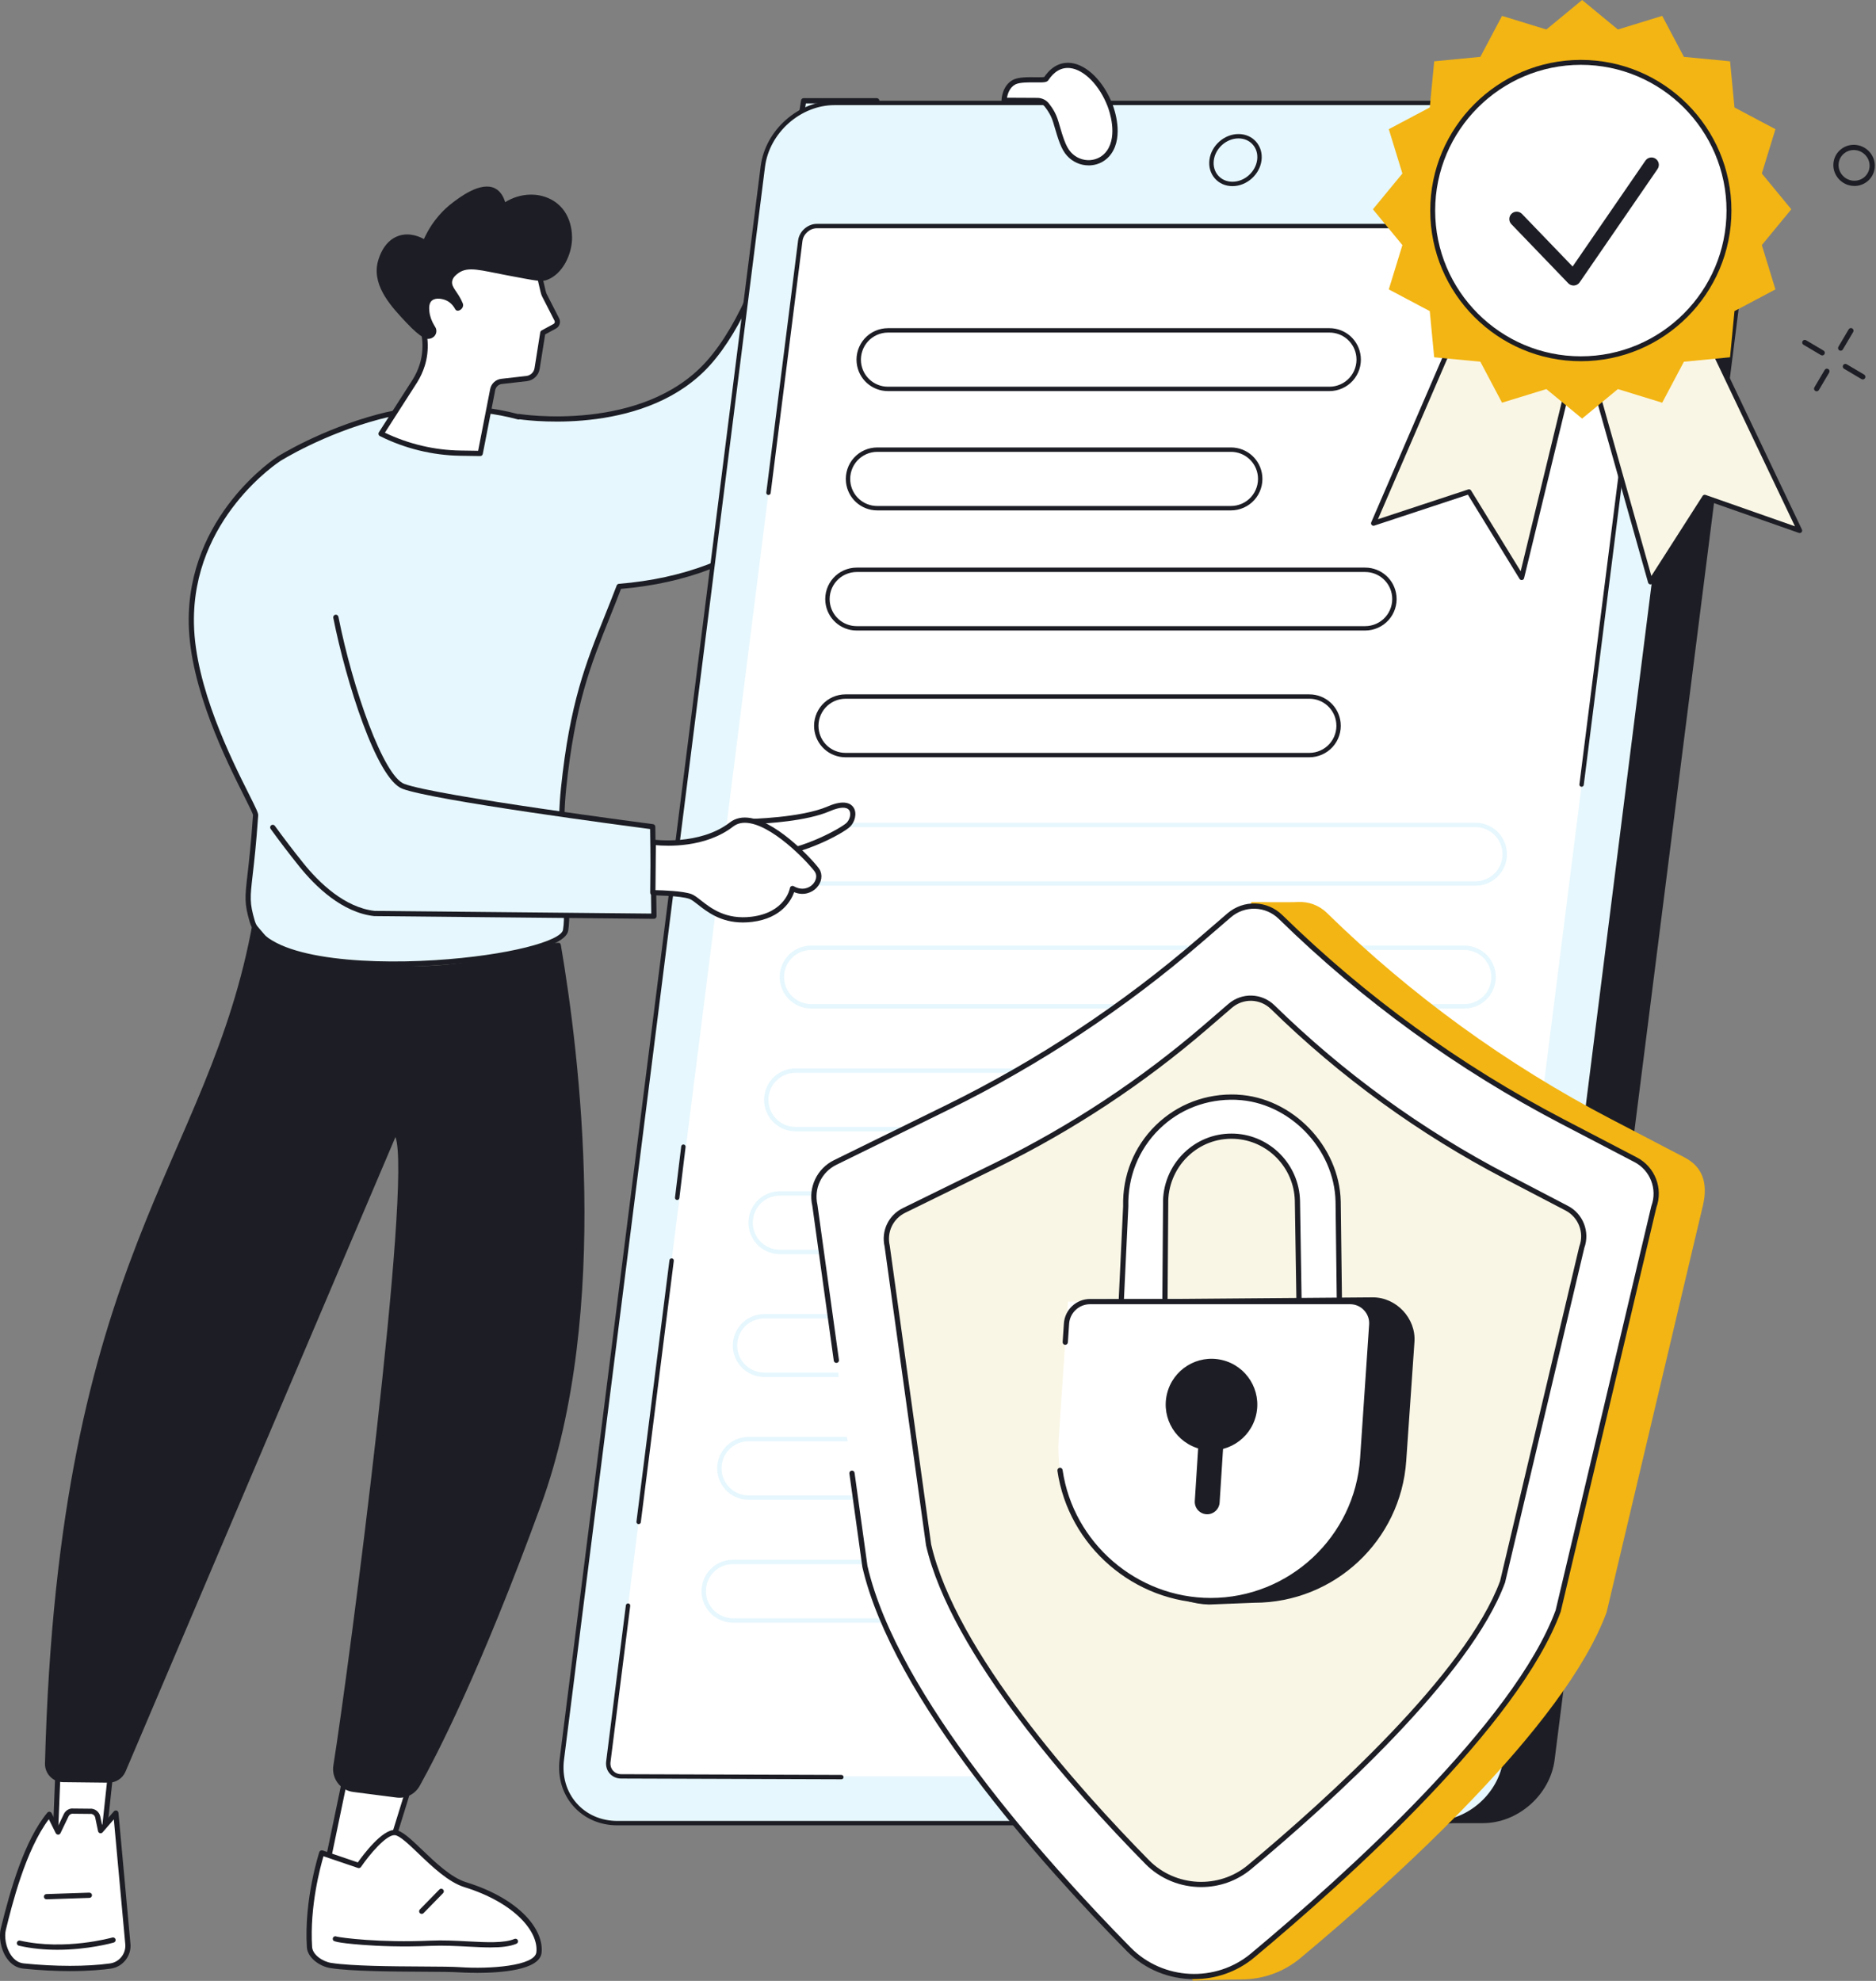 <svg width="840" height="887" viewBox="0 0 840 887" fill="none" xmlns="http://www.w3.org/2000/svg">
<rect x="0" y="0" width="840" height="887" fill="#808080" stroke="none"/>
<g clip-path="url(#clip0_90_2)">
<path d="M392.57 45.14H359.84C359.84 45.14 348.35 127.82 317.17 162.62C287.63 195.58 232.32 186.54 232.32 186.54C232.32 186.54 232.3 186.61 232.27 186.71C210.88 180.88 186.49 182.16 169.86 186.55C143.78 193.43 124.95 205.41 124.95 205.41C124.95 205.41 84.72 230.84 85.67 279.36C86.41 317.01 114.67 361.83 114.44 365.04C111.96 400.97 109.18 399.75 112.93 412.55C122.03 443.63 250.95 430.81 253.24 416.57C255.32 403.65 249.33 382.04 252.34 352.98C257.08 307.17 266.5 290.86 277.22 262.6C336.42 257.8 374.67 224.35 386.58 170.63C398.86 115.22 392.57 45.14 392.57 45.14Z" fill="#E6F7FD"/>
<path d="M176.13 432.88C145.31 432.88 116.16 427.7 111.82 412.87C109.35 404.43 109.66 401.71 110.82 391.59C111.49 385.78 112.4 377.82 113.29 364.95C113.21 364.27 111.35 360.57 109.39 356.66C101.5 340.93 85.08 308.21 84.51 279.37C83.55 230.75 123.92 204.67 124.33 204.41C124.52 204.29 143.61 192.26 169.56 185.41C184.76 181.4 209.07 179.32 231.98 185.41C232.15 185.36 232.33 185.34 232.51 185.37C233.06 185.46 287.53 193.92 316.3 161.82C346.89 127.69 358.57 45.79 358.68 44.96C358.76 44.38 359.26 43.95 359.84 43.95H392.57C393.18 43.95 393.68 44.41 393.74 45.02C393.8 45.72 399.91 115.91 387.73 170.87C375.57 225.75 336.64 258.69 278.06 263.69C276.28 268.37 274.53 272.73 272.84 276.95C264.56 297.6 257.41 315.43 253.52 353.09C251.82 369.48 253.02 383.59 253.98 394.93C254.74 403.92 255.34 411.02 254.42 416.75C253.01 425.49 218.05 430.83 194.89 432.28C188.7 432.67 182.39 432.88 176.14 432.88H176.13ZM201.24 183.98C189.11 183.98 178.06 185.59 170.16 187.68C144.58 194.43 125.77 206.28 125.58 206.39C125.18 206.64 85.91 232.06 86.84 279.33C87.4 307.64 103.66 340.04 111.47 355.61C114.67 362 115.68 364.07 115.61 365.11C114.72 378.03 113.8 386.02 113.13 391.85C111.98 401.85 111.71 404.23 114.05 412.21C118.89 428.73 160.53 432.09 194.72 429.94C228.07 427.84 251.31 421.23 252.09 416.37C252.97 410.92 252.35 403.6 251.63 395.12C250.66 383.68 249.46 369.45 251.18 352.84C255.11 314.86 262.32 296.89 270.66 276.07C272.43 271.65 274.26 267.09 276.13 262.17C276.29 261.75 276.68 261.46 277.13 261.42C335 256.72 373.47 224.39 385.44 170.37C396.72 119.47 392.21 55.32 391.49 46.3H360.84C359.39 55.88 347.23 130.81 318.03 163.39C290.08 194.58 238.9 188.62 232.73 187.77C232.49 187.87 232.22 187.9 231.95 187.83C221.76 185.05 211.13 183.98 201.22 183.98H201.24Z" fill="#1D1E25"/>
<path d="M144.23 208.93C144.23 208.93 115.58 220.98 100.46 270.05C92.11 297.13 93.64 335.75 134.81 387.09C143.04 397.36 154.61 407.57 167.67 409.05L292.8 410.27L292.24 370.21C292.24 370.21 195.2 357.6 180.62 352.12C167.7 347.26 148.99 284.01 147.05 252.98L144.24 208.94L144.23 208.93Z" fill="#E6F7FD"/>
<path d="M292.79 411.43H292.78L167.65 410.21C167.65 410.21 167.57 410.21 167.53 410.21C153.27 408.6 141.37 397.15 133.89 387.82C129.45 382.29 125.18 376.68 121.18 371.16C120.8 370.64 120.92 369.91 121.44 369.53C121.96 369.15 122.69 369.27 123.07 369.79C127.05 375.28 131.3 380.85 135.72 386.36C142.91 395.33 154.3 406.33 167.74 407.88L291.61 409.08L291.09 371.23C280.18 369.8 194.12 358.44 180.21 353.2C168.59 348.83 154.85 304.93 149.23 276.64C149.1 276.01 149.52 275.39 150.15 275.26C150.78 275.13 151.4 275.55 151.53 276.18C158.01 308.76 171.72 347.5 181.04 351.01C195.33 356.38 291.43 368.91 292.4 369.04C292.98 369.12 293.41 369.6 293.42 370.18L293.98 410.24C293.98 410.56 293.86 410.86 293.64 411.08C293.42 411.3 293.12 411.42 292.81 411.42L292.79 411.43Z" fill="#1D1E25"/>
<path d="M155.6 791.21L146.48 834.99L170.36 841.75L183.56 799.13L155.6 791.21Z" fill="white"/>
<path d="M170.36 842.92C170.25 842.92 170.15 842.91 170.04 842.88L146.16 836.12C145.57 835.95 145.21 835.36 145.33 834.76L154.45 790.98C154.52 790.66 154.71 790.39 154.99 790.22C155.27 790.05 155.6 790.01 155.91 790.09L183.87 798.01C184.17 798.1 184.43 798.3 184.58 798.58C184.73 798.86 184.76 799.18 184.67 799.48L171.47 842.1C171.32 842.6 170.85 842.92 170.35 842.92H170.36ZM147.85 834.16L169.58 840.31L182.09 799.92L156.49 792.67L147.85 834.15V834.16Z" fill="#1D1E25"/>
<path d="M138.58 871.89C138.85 876.1 144 879.48 148.16 880.11C162.64 882.3 196.68 881.37 205.92 882.01C217.92 882.84 240.45 881.95 241.32 874.29C242.38 864.95 232.32 851.33 208.25 843.87C195.8 840.01 182.63 820.9 176.8 820.55C170.97 820.21 160.66 835.31 160.66 835.31L144.07 829.66C144.07 829.66 137.2 850.51 138.57 871.87L138.58 871.89Z" fill="white"/>
<path d="M213.48 883.39C209.08 883.39 205.95 883.18 205.85 883.18C202.69 882.96 196.48 882.93 189.29 882.89C175.15 882.81 157.55 882.71 147.99 881.27C143.12 880.53 137.71 876.62 137.41 871.97C136.04 850.63 142.9 829.53 142.97 829.32C143.07 829.02 143.28 828.78 143.56 828.64C143.84 828.5 144.16 828.48 144.46 828.58L160.22 833.94C162.56 830.62 171.15 819.07 176.89 819.41C179.92 819.59 183.97 823.47 189.1 828.38C194.84 833.88 201.98 840.72 208.61 842.77C233.49 850.48 243.62 864.59 242.49 874.44C241.6 882.24 223.95 883.41 213.48 883.41V883.39ZM144.85 831.17C143.48 835.77 138.59 853.72 139.75 871.81C139.97 875.29 144.46 878.36 148.34 878.95C157.73 880.37 175.24 880.47 189.3 880.55C196.53 880.59 202.77 880.62 206 880.85C219.36 881.77 239.46 880.29 240.16 874.17C241.21 864.97 230.47 852 207.91 845C200.75 842.78 193.39 835.73 187.47 830.06C183.07 825.84 178.91 821.86 176.74 821.73C172.96 821.51 165.48 830.35 161.63 835.98C161.33 836.41 160.79 836.6 160.29 836.43L144.84 831.17H144.85Z" fill="#1D1E25"/>
<path d="M219.74 872.01C216.57 872.01 213.09 871.83 209.41 871.64C203.95 871.36 198.3 871.06 192.75 871.31C180.14 871.88 169.35 871.39 162.52 870.87C149.86 869.91 149.36 869.11 149.17 868.81C148.95 868.45 148.93 867.99 149.13 867.62C149.44 867.05 150.15 866.84 150.72 867.15C150.72 867.15 150.72 867.15 150.73 867.15C152.75 867.68 170.34 869.99 192.65 868.97C198.32 868.71 204.03 869.01 209.54 869.3C217.9 869.74 225.79 870.15 230.35 868.2C230.94 867.95 231.63 868.22 231.88 868.82C232.13 869.41 231.86 870.1 231.26 870.35C228.27 871.62 224.32 872 219.74 872V872.01Z" fill="#1D1E25"/>
<path d="M188.83 856.99C188.54 856.99 188.24 856.88 188.01 856.66C187.55 856.21 187.54 855.47 187.99 855.01L196.73 846.07C197.18 845.61 197.92 845.6 198.38 846.05C198.84 846.5 198.85 847.24 198.4 847.7L189.66 856.64C189.43 856.87 189.13 856.99 188.82 856.99H188.83Z" fill="#1D1E25"/>
<path d="M26.1 789.13L24.88 819.66L46.2 824.81L50 789.34L26.1 789.13Z" fill="white"/>
<path d="M46.2 825.98C46.11 825.98 46.02 825.97 45.93 825.95L24.62 820.8C24.08 820.67 23.7 820.17 23.73 819.62L24.95 789.08C24.97 788.45 25.49 787.96 26.12 787.96H26.13L50.03 788.18C50.36 788.18 50.67 788.33 50.89 788.57C51.11 788.82 51.22 789.14 51.18 789.47L47.38 824.94C47.34 825.27 47.17 825.58 46.89 825.77C46.69 825.91 46.46 825.98 46.22 825.98H46.2ZM26.09 818.75L45.18 823.36L48.7 790.5L27.23 790.31L26.1 818.75H26.09Z" fill="#1D1E25"/>
<path d="M49.45 880.34C40.91 881.54 26.97 882.06 10.46 880.32C3.06 879.54 0.17 869.25 1.47 863.95C5.09 849.19 11.38 825.4 22.09 812.43L26.02 820.35L29.73 812.63C30.23 811.72 31.14 811.11 32.16 810.98L40.17 811.06C41.85 810.85 43.41 811.96 43.76 813.62L45.04 819.72L51.87 811.84L57.2 870.05C57.86 875.03 54.4 879.64 49.44 880.34H49.45Z" fill="white"/>
<path d="M31.22 882.61C25.36 882.61 18.35 882.32 10.33 881.48C7.48 881.18 4.99 879.61 3.11 876.95C0.17 872.77 -0.52 867.11 0.32 863.67C4.66 845.97 10.96 824.06 21.18 811.68C21.43 811.37 21.82 811.22 22.22 811.26C22.61 811.31 22.96 811.55 23.13 811.9L26 817.68L28.67 812.11C29.38 810.82 30.62 809.98 32.01 809.81C32.06 809.81 32.11 809.81 32.17 809.81L40.1 809.89C42.35 809.65 44.43 811.17 44.9 813.38L45.7 817.18L50.99 811.08C51.3 810.73 51.79 810.59 52.23 810.73C52.68 810.87 52.99 811.27 53.04 811.74L58.37 869.95C59.1 875.51 55.17 880.72 49.6 881.5C46.55 881.93 40.24 882.62 31.21 882.62L31.22 882.61ZM21.86 814.61C11.37 828.51 5.26 853.39 2.6 864.23C1.9 867.08 2.51 872.03 5.03 875.6C6.53 877.73 8.39 878.92 10.58 879.15C24.53 880.61 39 880.62 49.29 879.17C53.59 878.56 56.63 874.54 56.06 870.19L50.97 814.67L45.94 820.48C45.65 820.82 45.19 820.96 44.76 820.85C44.33 820.74 44 820.39 43.91 819.96L42.63 813.86C42.41 812.8 41.41 812.08 40.33 812.22C40.28 812.22 40.22 812.23 40.17 812.22L32.25 812.14C31.62 812.24 31.07 812.63 30.76 813.19L27.08 820.85C26.89 821.25 26.48 821.51 26.03 821.51C25.63 821.49 25.17 821.26 24.97 820.86L21.86 814.59V814.61Z" fill="#1D1E25"/>
<path d="M25.71 873.06C20.24 873.06 14.33 872.58 8.44 871.23C7.81 871.09 7.42 870.46 7.56 869.83C7.7 869.2 8.33 868.81 8.96 868.95C29.06 873.54 50.07 867.64 50.28 867.58C50.9 867.4 51.55 867.76 51.73 868.38C51.91 869 51.55 869.65 50.93 869.83C50.3 870.01 39.42 873.06 25.72 873.06H25.71Z" fill="#1D1E25"/>
<path d="M20.81 850.46C20.18 850.46 19.66 849.96 19.64 849.33C19.62 848.68 20.12 848.14 20.77 848.12L39.98 847.48C40.62 847.48 41.17 847.96 41.19 848.61C41.21 849.26 40.71 849.8 40.06 849.82L20.85 850.46C20.85 850.46 20.82 850.46 20.81 850.46Z" fill="#1D1E25"/>
<path d="M251.17 423.39C259.25 470.71 273.95 587.01 242.22 673.99C214.91 748.85 195.42 786.14 187.92 799.67C185.87 803.37 181.78 805.44 177.6 804.9L158.14 802.39C152.37 801.65 148.35 796.28 149.27 790.52C156.37 745.98 184.58 529.17 177.07 509.13L56.18 793.32C54.87 796.33 51.89 798.27 48.62 798.24L28.2 798.01C23.65 797.96 20.02 794.17 20.14 789.61C26.17 559.59 93.51 522.57 113.24 412.6C113.29 412.34 119.7 420.07 119.94 420.21C139.7 431.66 149.58 430.76 179.89 432.42C212.67 434.21 243.13 421.84 250.31 422.17C250.86 422.2 251.08 422.83 251.18 423.38L251.17 423.39Z" fill="#1D1E25"/>
<path d="M215.05 203.04L220.64 174.38C221.04 172.45 222.63 171 224.58 170.78L235.82 169.5C238.22 169.23 240.14 167.39 240.52 165L243.06 149.02C243.06 149.02 243.08 148.97 243.1 148.96L248.44 146.07C249.5 145.49 249.91 144.17 249.36 143.1L243.74 132.1C242.65 129.96 241.14 117.86 238.74 117.98C238.74 117.98 198.31 103.9 186.42 120.68C183.27 125.13 182.92 130.99 185.05 136.01L187.77 142.41C190.6 149.06 191.23 156.54 189.07 163.44C188.3 165.9 187.22 168.28 185.84 170.51L170.65 194.2C181.69 199.74 193.83 202.72 206.17 202.9L215.07 203.03L215.05 203.04Z" fill="white"/>
<path d="M215.05 204.21H215.03L206.13 204.08C193.69 203.89 181.23 200.84 170.1 195.26C169.8 195.11 169.58 194.84 169.5 194.52C169.41 194.2 169.46 193.86 169.64 193.58L184.83 169.89C186.14 167.78 187.19 165.49 187.93 163.11C189.94 156.7 189.49 149.52 186.67 142.88L183.95 136.48C181.6 130.94 182.17 124.63 185.44 120.02C197.42 103.11 235.63 115.7 238.93 116.83C241.15 117.01 242.19 120.91 243.6 127.19C244.02 129.06 244.46 130.99 244.75 131.57L250.37 142.57C251.2 144.2 250.57 146.23 248.96 147.1L244.1 149.74L241.64 165.19C241.18 168.08 238.83 170.34 235.92 170.67L224.68 171.95C223.23 172.12 222.05 173.19 221.75 174.63L216.17 203.27C216.06 203.82 215.58 204.22 215.02 204.22L215.05 204.21ZM172.32 193.74C182.83 198.8 194.51 201.57 206.17 201.74L214.09 201.86L219.49 174.17C220 171.73 221.99 169.91 224.44 169.63L235.68 168.35C237.55 168.14 239.06 166.69 239.35 164.83L241.89 148.85C241.95 148.49 242.21 148.12 242.53 147.95L247.87 145.06C248.37 144.79 248.56 144.16 248.31 143.65L242.69 132.65C242.28 131.84 241.91 130.25 241.34 127.71C240.77 125.17 239.59 119.94 238.64 119.16C238.54 119.16 238.44 119.13 238.35 119.1C237.95 118.96 198.61 105.5 187.37 121.38C184.56 125.34 184.09 130.78 186.13 135.58L188.85 141.98C191.89 149.12 192.36 156.88 190.19 163.82C189.38 166.39 188.25 168.86 186.83 171.15L172.33 193.76L172.32 193.74Z" fill="#1D1E25"/>
<path d="M207.2 135.81C205.12 130.65 201.88 128.72 202.49 125.79C202.86 124.02 204.39 122.91 205.26 122.28C209.58 119.14 215.27 121.06 226.69 123.21C240.87 125.88 242.49 126.3 245.16 125.25C251.96 122.56 255.83 114.19 256.13 107.31C256.21 105.38 256.38 95.12 247.68 89.83C241.4 86.01 232.98 86.3 226.19 90.53C225.6 88.54 224.36 85.73 221.66 84.35C215.25 81.08 205.7 88.42 202.36 90.99C199.27 93.37 193.76 98.32 189.81 107.05C188.55 106.34 183.82 103.89 178.66 105.54C170.99 107.99 169.1 117.37 168.94 118.26C167.02 128.62 175.54 137.66 181.97 144.49C185.51 148.25 187.38 149.69 189.46 151.08C190.69 151.9 192.28 151.96 193.57 151.25C193.59 151.24 193.62 151.22 193.64 151.21C195.34 150.27 195.91 148.09 194.89 146.44L194.56 145.91C193.33 143.93 192.5 141.71 192.24 139.4C192.04 137.55 192.18 135.61 193.37 134.61C195.29 133 198.55 134.06 199.02 134.21C201.41 134.99 202.91 136.76 203.83 138.45C204.82 140.26 208.13 138.11 207.21 135.82L207.2 135.81Z" fill="#1D1E25"/>
<path d="M663.98 816.36H298.48C282.73 816.36 271.57 803.66 273.56 787.99L363.56 78.38C365.55 62.71 379.93 50.01 395.68 50.01L742.83 45.96C782.68 45.96 788.08 62.71 786.1 78.38L696.1 787.99C694.11 803.66 679.73 816.36 663.98 816.36Z" fill="#1D1E25"/>
<path d="M641.99 816.36H276.49C260.74 816.36 249.58 803.59 251.57 787.84L341.57 74.61C343.56 58.86 357.94 46.09 373.69 46.09H739.19C754.94 46.09 766.1 58.86 764.11 74.61L674.11 787.84C672.12 803.59 657.74 816.36 641.99 816.36Z" fill="#E6F7FD"/>
<path d="M641.99 817.34H276.49C268.63 817.34 261.6 814.28 256.71 808.73C251.76 803.12 249.59 795.66 250.59 787.71L340.59 74.49C342.63 58.29 357.48 45.11 373.68 45.11H739.18C747.04 45.11 754.07 48.17 758.96 53.72C763.91 59.33 766.08 66.79 765.08 74.74L675.08 787.97C673.04 804.17 658.19 817.35 641.99 817.35V817.34ZM373.68 47.07C358.43 47.07 344.46 59.48 342.54 74.73L252.54 787.96C251.61 795.34 253.61 802.25 258.18 807.43C262.69 812.55 269.2 815.37 276.48 815.37H641.98C657.23 815.37 671.2 802.96 673.12 787.71L763.12 74.48C764.05 67.1 762.05 60.19 757.48 55.01C752.97 49.89 746.46 47.07 739.18 47.07H373.68Z" fill="#1D1E25"/>
<path d="M272.4 788.83L358.33 107.81C358.79 104.17 362.11 101.23 365.74 101.23H733.2C736.84 101.23 739.41 104.18 738.95 107.81L653.02 788.83C652.56 792.47 649.24 795.41 645.61 795.41H278.15C274.51 795.41 271.94 792.46 272.4 788.83Z" fill="white"/>
<path d="M551.85 83.35C548.73 83.35 545.93 82.13 543.98 79.92C542.01 77.68 541.14 74.72 541.54 71.56C542.34 65.19 548.18 60.02 554.55 60.02C557.67 60.02 560.47 61.24 562.42 63.45C564.39 65.69 565.26 68.65 564.86 71.81C564.06 78.17 558.22 83.35 551.85 83.35ZM554.55 61.98C549.14 61.98 544.18 66.39 543.49 71.8C543.16 74.39 543.86 76.8 545.45 78.61C547.02 80.39 549.29 81.38 551.85 81.38C557.26 81.38 562.22 76.97 562.91 71.56C563.24 68.97 562.54 66.55 560.95 64.75C559.38 62.97 557.11 61.98 554.55 61.98Z" fill="#1D1E25"/>
<path d="M708.17 352.3C708.17 352.3 708.09 352.3 708.05 352.3C707.51 352.23 707.13 351.74 707.2 351.2L737.99 107.69C738.18 106.21 737.78 104.82 736.87 103.79C735.97 102.77 734.67 102.21 733.21 102.21H365.75C362.6 102.21 359.71 104.78 359.31 107.93L345.07 220.78C345 221.32 344.51 221.7 343.97 221.63C343.43 221.56 343.05 221.07 343.12 220.53L357.36 107.68C357.88 103.58 361.64 100.24 365.75 100.24H733.21C735.24 100.24 737.07 101.04 738.34 102.48C739.63 103.94 740.19 105.87 739.94 107.93L709.15 351.44C709.09 351.94 708.66 352.3 708.18 352.3H708.17Z" fill="#1D1E25"/>
<path d="M303.22 537.32C303.22 537.32 303.14 537.32 303.1 537.32C302.56 537.25 302.18 536.76 302.24 536.23L305.02 513.33C305.09 512.79 305.58 512.41 306.11 512.47C306.65 512.54 307.03 513.03 306.97 513.56L304.19 536.46C304.13 536.96 303.71 537.32 303.22 537.32Z" fill="#1D1E25"/>
<path d="M285.95 682.46C285.95 682.46 285.87 682.46 285.83 682.46C285.29 682.39 284.91 681.9 284.98 681.36L299.75 564.32C299.82 563.78 300.32 563.42 300.85 563.47C301.39 563.54 301.77 564.03 301.7 564.57L286.93 681.61C286.87 682.11 286.44 682.47 285.96 682.47L285.95 682.46Z" fill="#1D1E25"/>
<path d="M376.74 796.72L278.15 796.39C276.12 796.39 274.3 795.59 273.02 794.15C271.73 792.69 271.17 790.76 271.42 788.7L280.24 718.82C280.31 718.28 280.8 717.91 281.34 717.97C281.88 718.04 282.26 718.53 282.19 719.07L273.37 788.95C273.18 790.44 273.58 791.82 274.49 792.85C275.39 793.87 276.69 794.43 278.15 794.43L376.74 794.76C377.28 794.76 377.72 795.2 377.72 795.75C377.72 796.29 377.28 796.73 376.74 796.73V796.72Z" fill="#1D1E25"/>
<path d="M383.58 162.46C383.18 158.5 384.48 154.54 387.14 151.59C389.8 148.64 393.62 146.95 397.59 146.95H595.26C602.52 146.95 608.54 152.4 609.28 159.62C609.68 163.57 608.38 167.53 605.72 170.48C603.05 173.43 599.24 175.12 595.27 175.12H397.6C390.34 175.12 384.32 169.67 383.58 162.45V162.46ZM397.6 148.92C394.18 148.92 390.9 150.38 388.61 152.91C386.32 155.45 385.2 158.86 385.54 162.26C386.17 168.47 391.35 173.16 397.6 173.16H595.27C598.69 173.16 601.97 171.7 604.26 169.17C606.55 166.63 607.67 163.22 607.33 159.82C606.7 153.61 601.52 148.92 595.27 148.92H397.6Z" fill="#1D1E25"/>
<path d="M369.58 269.67C369.18 265.71 370.48 261.75 373.14 258.8C375.8 255.85 379.62 254.16 383.59 254.16H611.26C618.52 254.16 624.54 259.61 625.28 266.83C625.68 270.78 624.38 274.74 621.72 277.69C619.05 280.64 615.24 282.33 611.27 282.33H383.6C376.34 282.33 370.32 276.88 369.58 269.66V269.67ZM383.6 256.13C380.18 256.13 376.9 257.59 374.61 260.12C372.32 262.66 371.2 266.07 371.54 269.47C372.17 275.68 377.35 280.37 383.6 280.37H611.27C614.69 280.37 617.97 278.91 620.26 276.38C622.55 273.84 623.67 270.43 623.33 267.03C622.7 260.82 617.52 256.13 611.27 256.13H383.6Z" fill="#1D1E25"/>
<path d="M364.58 326.43C364.18 322.47 365.48 318.51 368.14 315.56C370.8 312.61 374.62 310.92 378.59 310.92H586.26C593.52 310.92 599.54 316.37 600.28 323.59C600.68 327.54 599.38 331.5 596.72 334.45C594.05 337.4 590.24 339.09 586.27 339.09H378.6C371.34 339.09 365.32 333.64 364.58 326.42V326.43ZM378.6 312.88C375.18 312.88 371.9 314.34 369.61 316.87C367.32 319.41 366.2 322.82 366.54 326.22C367.17 332.43 372.35 337.12 378.6 337.12H586.27C589.69 337.12 592.97 335.66 595.26 333.13C597.55 330.59 598.67 327.18 598.33 323.78C597.7 317.57 592.52 312.88 586.27 312.88H378.6Z" fill="#1D1E25"/>
<path d="M660.66 396.58H368.21C364.23 396.58 360.42 394.89 357.76 391.94C355.09 388.99 353.79 385.03 354.2 381.08C354.93 373.86 360.96 368.41 368.22 368.41H660.67C664.65 368.41 668.45 370.1 671.12 373.05C673.79 376 675.09 379.96 674.68 383.92C673.95 391.14 667.92 396.59 660.66 396.59V396.58ZM368.2 370.37C361.95 370.37 356.77 375.06 356.14 381.27C355.8 384.67 356.91 388.08 359.21 390.62C361.5 393.16 364.78 394.61 368.2 394.61H660.65C666.9 394.61 672.08 389.92 672.71 383.71C673.05 380.31 671.94 376.9 669.64 374.36C667.35 371.82 664.07 370.37 660.65 370.37H368.2Z" fill="#E6F7FD"/>
<path d="M655.66 451.58H363.21C359.23 451.58 355.42 449.89 352.76 446.94C350.09 443.99 348.79 440.03 349.2 436.08C349.93 428.86 355.96 423.41 363.22 423.41H655.67C659.65 423.41 663.45 425.1 666.12 428.05C668.79 431 670.09 434.96 669.68 438.92C668.95 446.14 662.92 451.59 655.66 451.59V451.58ZM363.2 425.37C356.95 425.37 351.77 430.06 351.14 436.27C350.8 439.67 351.91 443.08 354.21 445.62C356.5 448.16 359.78 449.61 363.2 449.61H655.65C661.9 449.61 667.08 444.92 667.71 438.71C668.05 435.31 666.94 431.9 664.64 429.36C662.35 426.82 659.07 425.37 655.65 425.37H363.2Z" fill="#E6F7FD"/>
<path d="M648.66 506.58H356.21C352.23 506.58 348.42 504.89 345.76 501.94C343.09 498.99 341.79 495.03 342.2 491.08C342.93 483.86 348.96 478.41 356.22 478.41H648.67C652.65 478.41 656.45 480.1 659.12 483.05C661.79 486 663.09 489.96 662.68 493.92C661.95 501.14 655.92 506.59 648.66 506.59V506.58ZM356.2 480.37C349.95 480.37 344.77 485.06 344.14 491.27C343.8 494.67 344.91 498.08 347.21 500.62C349.5 503.16 352.78 504.61 356.2 504.61H648.65C654.9 504.61 660.08 499.92 660.71 493.71C661.05 490.31 659.94 486.9 657.64 484.36C655.35 481.82 652.07 480.37 648.65 480.37H356.2Z" fill="#E6F7FD"/>
<path d="M641.66 561.58H349.21C345.23 561.58 341.42 559.89 338.76 556.94C336.09 553.99 334.79 550.03 335.2 546.08C335.93 538.86 341.96 533.41 349.22 533.41H641.67C645.65 533.41 649.45 535.1 652.12 538.05C654.79 541 656.09 544.96 655.68 548.92C654.95 556.14 648.92 561.59 641.66 561.59V561.58ZM349.2 535.37C342.95 535.37 337.77 540.06 337.14 546.27C336.8 549.67 337.91 553.08 340.21 555.62C342.5 558.16 345.78 559.61 349.2 559.61H641.65C647.9 559.61 653.08 554.92 653.71 548.71C654.05 545.31 652.94 541.9 650.64 539.36C648.35 536.82 645.07 535.37 641.65 535.37H349.2Z" fill="#E6F7FD"/>
<path d="M634.66 616.58H342.21C338.23 616.58 334.42 614.89 331.76 611.94C329.09 608.99 327.79 605.03 328.2 601.08C328.93 593.86 334.96 588.41 342.22 588.41H634.67C638.65 588.41 642.45 590.1 645.12 593.05C647.79 596 649.09 599.96 648.68 603.92C647.95 611.14 641.92 616.59 634.66 616.59V616.58ZM342.2 590.37C335.95 590.37 330.77 595.06 330.14 601.27C329.8 604.67 330.91 608.08 333.21 610.62C335.5 613.16 338.78 614.61 342.2 614.61H634.65C640.9 614.61 646.08 609.92 646.71 603.71C647.05 600.31 645.94 596.9 643.64 594.36C641.35 591.82 638.07 590.37 634.65 590.37H342.2Z" fill="#E6F7FD"/>
<path d="M627.66 671.58H335.21C331.23 671.58 327.42 669.89 324.76 666.94C322.09 663.99 320.79 660.03 321.2 656.08C321.93 648.86 327.96 643.41 335.22 643.41H627.67C631.65 643.41 635.45 645.1 638.12 648.05C640.79 651 642.09 654.96 641.68 658.92C640.95 666.14 634.92 671.59 627.66 671.59V671.58ZM335.2 645.37C328.95 645.37 323.77 650.06 323.14 656.27C322.8 659.67 323.91 663.08 326.21 665.62C328.5 668.16 331.78 669.61 335.2 669.61H627.65C633.9 669.61 639.08 664.92 639.71 658.71C640.05 655.31 638.94 651.9 636.64 649.36C634.35 646.82 631.07 645.37 627.65 645.37H335.2Z" fill="#E6F7FD"/>
<path d="M620.66 726.58H328.21C324.23 726.58 320.42 724.89 317.76 721.94C315.09 718.99 313.79 715.03 314.2 711.08C314.93 703.86 320.96 698.41 328.22 698.41H620.67C624.65 698.41 628.45 700.1 631.12 703.05C633.79 706 635.09 709.96 634.68 713.92C633.95 721.14 627.92 726.59 620.66 726.59V726.58ZM328.2 700.37C321.95 700.37 316.77 705.06 316.14 711.27C315.8 714.67 316.91 718.08 319.21 720.62C321.5 723.16 324.78 724.61 328.2 724.61H620.65C626.9 724.61 632.08 719.92 632.71 713.71C633.05 710.31 631.94 706.9 629.64 704.36C627.35 701.82 624.07 700.37 620.65 700.37H328.2Z" fill="#E6F7FD"/>
<path d="M378.79 215.87C378.39 211.92 379.69 207.95 382.35 205C385.02 202.05 388.83 200.36 392.8 200.36H551.17C558.43 200.36 564.45 205.81 565.19 213.03C565.59 216.99 564.29 220.95 561.63 223.9C558.96 226.85 555.15 228.54 551.18 228.54H392.81C385.55 228.54 379.53 223.09 378.79 215.87ZM392.8 202.33C389.38 202.33 386.1 203.79 383.81 206.32C381.52 208.86 380.4 212.27 380.74 215.67C381.37 221.88 386.55 226.57 392.8 226.57H551.17C554.59 226.57 557.87 225.11 560.16 222.58C562.45 220.04 563.57 216.63 563.23 213.23C562.6 207.02 557.42 202.33 551.17 202.33H392.8Z" fill="#1D1E25"/>
<path d="M335.14 367.86C335.14 367.86 358.78 367.51 371.13 362.15C383.48 356.79 383.29 366.09 379.79 369.36C376.96 372.01 359.89 381.53 344.59 382.64L335.14 367.87V367.86Z" fill="white"/>
<path d="M344.59 383.81C344.19 383.81 343.82 383.61 343.6 383.27L334.15 368.5C333.92 368.14 333.9 367.69 334.1 367.32C334.3 366.95 334.69 366.71 335.11 366.7C335.34 366.7 358.66 366.29 370.65 361.09C378.24 357.79 381.14 359.97 382.18 361.57C383.9 364.18 382.71 368.23 380.58 370.23C377.31 373.29 359.88 382.72 344.66 383.82C344.63 383.82 344.6 383.82 344.58 383.82L344.59 383.81ZM337.24 368.97L345.2 381.41C360.19 380.08 376.63 370.71 379 368.5C380.42 367.17 381.28 364.4 380.24 362.83C379.15 361.16 376 361.3 371.6 363.21C361.2 367.73 343.35 368.74 337.25 368.96L337.24 368.97Z" fill="#1D1E25"/>
<path d="M292.51 377.12C292.51 377.12 313.43 380.09 327.53 369.19C339.53 359.92 363.83 386.45 365.92 389.82C368.88 394.59 362.37 402.08 354.85 397.84C354.85 397.84 352.86 409.66 336.64 411.65C320.41 413.63 313.49 403.01 309.14 401.42C304.79 399.83 292.32 399.75 292.32 399.75L292.52 377.13L292.51 377.12Z" fill="white"/>
<path d="M332.66 413.06C322.68 413.06 316.63 408.31 312.46 405.03C310.98 403.86 309.69 402.86 308.73 402.51C304.61 401.01 292.42 400.91 292.3 400.91C291.99 400.91 291.69 400.78 291.47 400.56C291.25 400.34 291.13 400.04 291.13 399.73L291.33 377.11C291.33 376.77 291.48 376.45 291.74 376.23C291.99 376.01 292.33 375.91 292.67 375.96C292.88 375.99 313.27 378.72 326.81 368.26C329.35 366.3 332.52 365.65 336.25 366.32C349.21 368.66 365.24 386.53 366.9 389.2C368.48 391.75 367.96 395.12 365.59 397.58C363.59 399.66 359.87 401.26 355.58 399.49C354.4 402.89 350.18 411.16 336.77 412.8C335.33 412.98 333.96 413.06 332.65 413.06H332.66ZM293.49 398.59C296.74 398.65 305.8 398.96 309.53 400.32C310.84 400.8 312.19 401.86 313.9 403.2C318.31 406.66 324.97 411.9 336.49 410.49C351.59 408.64 353.62 398.09 353.69 397.65C353.76 397.28 354 396.95 354.34 396.79C354.69 396.63 355.09 396.64 355.42 396.83C359.09 398.9 362.21 397.75 363.91 395.98C365.25 394.58 366.08 392.33 364.92 390.45C363.52 388.2 347.97 370.83 335.84 368.64C332.75 368.08 330.27 368.57 328.25 370.13C315.81 379.74 298.58 378.91 293.67 378.44L293.49 398.6V398.59Z" fill="#1D1E25"/>
<path d="M393.12 519.54L443.65 494.74C484.77 474.56 523.13 449.2 557.82 419.28L560.3 403.92C560.3 403.92 577.43 404.11 581.1 403.9C585.78 403.63 590.54 405.27 594.13 408.78C631.77 445.62 674.63 476.72 721.33 501.08L754.37 518.32C762.05 522.33 764.87 529.39 762.56 539.53L719.38 721.92C700.59 772.95 624.9 841.23 582.29 876.77C574.54 883.24 565.07 886.39 555.64 886.34C551.46 886.31 534.14 886.86 534.14 886.86C534.14 886.86 530.47 879.56 525.62 874.64C487.33 835.74 420.16 760.85 406.54 701.88L383.94 538.85C382.14 531.05 385.95 523.05 393.13 519.52L393.12 519.54Z" fill="#F3B513"/>
<path d="M373.98 520.52L424.11 495.91C464.91 475.89 502.98 450.73 537.39 421.04L550.31 409.9C557.03 404.1 567.07 404.42 573.42 410.63C610.77 447.18 653.3 478.04 699.63 502.22L732.41 519.32C740.03 523.29 743.51 532.31 740.54 540.37L697.7 721.34C679.05 771.97 603.14 840.36 560.87 875.62C544.5 889.27 520.41 888.06 505.46 872.86C467.47 834.26 400.82 759.96 387.3 701.45L364.87 539.69C363.08 531.96 366.86 524.01 373.99 520.51L373.98 520.52Z" fill="white"/>
<path d="M404.78 542.01L446.29 521.64C480.07 505.06 511.59 484.23 540.08 459.65L550.77 450.42C556.33 445.62 564.65 445.88 569.9 451.02C600.83 481.28 636.03 506.83 674.4 526.85L701.54 541.01C707.85 544.3 710.73 551.76 708.27 558.44L672.8 708.28C657.36 750.2 594.51 806.82 559.51 836.02C545.96 847.33 526.01 846.32 513.63 833.74C482.18 801.78 426.99 740.26 415.8 691.82L397.23 557.89C395.75 551.49 398.88 544.91 404.78 542.01Z" fill="#FAF6E5"/>
<path d="M512.8 834.56C480.97 802.22 425.89 740.7 414.64 691.98L396.09 558.15C394.48 551.18 397.84 544.11 404.26 540.96L445.77 520.59C479.44 504.07 510.91 483.26 539.31 458.77L550.01 449.54C556.08 444.3 564.99 444.58 570.72 450.19C601.59 480.4 636.65 505.84 674.94 525.82L702.08 539.98C708.87 543.52 712 551.59 709.39 558.78L673.93 708.55C673.93 708.55 673.91 708.64 673.89 708.68C658.42 750.67 596.05 807.05 560.25 836.92C553.78 842.32 545.81 844.98 537.85 844.98C528.71 844.98 519.59 841.47 512.79 834.56H512.8ZM707.14 558.17C707.14 558.17 707.16 558.08 707.18 558.04C709.43 551.94 706.78 545.06 701.01 542.05L673.87 527.89C635.38 507.81 600.13 482.23 569.1 451.86C564.24 447.11 556.7 446.87 551.55 451.31L540.85 460.54C512.3 485.17 480.66 506.08 446.81 522.69L405.3 543.06C399.86 545.73 397.01 551.72 398.39 557.73L416.94 691.56C428.04 739.62 482.81 800.76 514.46 832.93C526.33 844.99 545.79 845.95 558.76 835.13C594.36 805.43 656.36 749.42 671.68 707.95L707.13 558.18L707.14 558.17Z" fill="#1D1E25"/>
<path d="M534.71 886.2C544.27 886.2 553.84 883.01 561.61 876.52C604.83 840.46 680.13 772.41 698.79 721.74C698.81 721.7 698.82 721.65 698.83 721.61L741.66 540.7C744.78 532.13 741.04 522.5 732.95 518.28L700.17 501.18C653.91 477.04 611.54 446.3 574.24 409.8C567.41 403.11 556.79 402.78 549.55 409.02L536.63 420.16C502.31 449.76 464.28 474.9 423.6 494.86L373.47 519.47C365.81 523.23 361.81 531.65 363.73 539.96L373.33 609.27C373.42 609.91 374.01 610.36 374.65 610.27C375.29 610.18 375.74 609.59 375.65 608.95L366.03 539.54C364.34 532.19 367.83 524.85 374.5 521.57L424.63 496.96C465.49 476.9 503.69 451.66 538.16 421.93L551.08 410.79C557.39 405.35 566.64 405.64 572.6 411.47C610.06 448.13 652.62 479.01 699.08 503.26L731.86 520.36C738.93 524.05 742.19 532.48 739.43 539.97C739.41 540.01 739.4 540.06 739.39 540.1L696.56 721.01C678.05 771.16 603.13 838.84 560.1 874.74C544.34 887.89 520.69 886.72 506.27 872.06C468.02 833.19 401.84 759.31 388.42 701.21L382.64 659.5C382.55 658.86 381.96 658.4 381.32 658.5C380.68 658.59 380.23 659.18 380.32 659.82L386.12 701.64C399.69 760.41 466.18 834.67 504.6 873.71C512.76 882 523.72 886.22 534.69 886.22L534.71 886.2Z" fill="#1D1E25"/>
<path d="M581.69 585.71L580.93 537.71C580.58 522.2 568.28 509.51 552.79 508.8C535.71 508.02 521.54 521.98 521.93 539.08L521.6 584.94C521.72 590.13 502.1 587.85 502.03 583.08L504.06 540.17C503.42 512.71 525.4 490.17 553.74 491.32V491.34C577.15 492.29 598.57 512.89 599.16 537.97L599.77 586.44L581.69 585.7V585.71Z" fill="white"/>
<path d="M503.61 586.65C501.36 585.4 500.87 584.02 500.86 583L502.89 540.17C502.57 526.34 507.73 513.47 517.44 503.93C527.07 494.47 539.98 489.55 553.79 490.12C553.87 490.12 553.95 490.13 554.02 490.16C578.57 491.29 599.75 513.11 600.33 537.94L600.94 586.41C600.94 586.73 600.82 587.04 600.59 587.26C600.36 587.48 600.04 587.62 599.73 587.59L581.65 586.85C581.03 586.82 580.54 586.32 580.53 585.7L579.77 537.71C579.43 522.82 567.56 510.62 552.74 509.94C544.85 509.57 537.36 512.43 531.68 517.99C526.05 523.5 522.92 531.16 523.1 539.06L522.77 584.88C522.79 585.71 522.5 586.89 521.01 587.78C519.57 588.65 517.27 589.03 514.75 589.03C510.78 589.03 506.24 588.09 503.61 586.63V586.65ZM552.84 507.62C568.88 508.36 581.73 521.56 582.1 537.68L582.85 584.57L598.59 585.21L598 537.98C597.45 514.27 577.16 493.44 553.7 492.49C553.62 492.49 553.55 492.48 553.47 492.46C540.4 491.99 528.19 496.65 519.08 505.61C509.84 514.69 504.92 526.95 505.23 540.21L503.2 583.05C503.2 583.5 503.78 584.08 504.74 584.61C508.64 586.77 517.08 587.44 519.8 585.8C520.44 585.41 520.43 585.09 520.43 584.91L520.76 539.09C520.56 530.58 523.95 522.29 530.04 516.33C535.84 510.66 543.38 507.59 551.39 507.59C551.87 507.59 552.35 507.6 552.84 507.62Z" fill="#1D1E25"/>
<path d="M561.63 717.67L541.38 718.47C513.34 717.77 488.56 684.26 491.22 644.88L495.47 581.88L614.63 580.92C625.2 580.88 634.07 590.31 633.34 600.86L629.66 654.07C627.24 689.87 597.5 717.67 561.62 717.67H561.63Z" fill="#1D1E25"/>
<path d="M542.11 716.69C502.64 716.69 471.41 683.28 474.07 643.9L478.2 582.83H604.19C609.99 582.83 614.57 587.74 614.18 593.52L610.15 653.11C607.73 688.91 577.99 716.71 542.11 716.71V716.69Z" fill="white"/>
<path d="M542.11 717.86C578.47 717.86 608.87 689.45 611.32 653.17L615.37 593.27C615.58 590.23 614.54 587.33 612.46 585.1C610.38 582.87 607.55 581.65 604.51 581.65H488.07C481.92 581.65 476.79 586.45 476.37 592.58L475.81 600.93C475.77 601.57 476.25 602.13 476.9 602.18C477.54 602.21 478.1 601.74 478.15 601.09L478.71 592.74C479.04 587.83 483.16 583.99 488.07 583.99H604.51C606.9 583.99 609.12 584.95 610.76 586.7C612.39 588.45 613.21 590.73 613.04 593.11L608.99 653.01C606.62 688.06 577.25 715.52 542.12 715.52C509.06 715.52 480.54 690.89 475.79 658.24C475.7 657.6 475.1 657.14 474.46 657.25C473.82 657.34 473.38 657.94 473.47 658.58C478.39 692.38 507.9 717.86 542.12 717.86H542.11Z" fill="#1D1E25"/>
<path d="M540.54 678.05C537.32 678.05 534.78 675.33 534.98 672.13L538.01 624.65C538.2 621.72 540.63 619.43 543.57 619.43C546.79 619.43 549.33 622.15 549.13 625.35L546.1 672.83C545.91 675.76 543.48 678.05 540.54 678.05Z" fill="#1D1E25"/>
<path d="M562.428 633.646C565.03 622.622 558.202 611.576 547.178 608.974C536.153 606.372 525.107 613.199 522.505 624.224C519.903 635.248 526.731 646.295 537.755 648.897C548.779 651.499 559.826 644.671 562.428 633.646Z" fill="#1D1E25"/>
<path d="M663.35 122.35L615 234.32L657.75 220.21L681.34 258.64L710.35 139.03L663.35 122.35Z" fill="#FAF6E5"/>
<path d="M681.34 259.74C680.96 259.74 680.6 259.54 680.4 259.21L657.27 221.52L615.35 235.36C614.94 235.5 614.49 235.38 614.19 235.06C613.9 234.74 613.82 234.28 613.99 233.88L662.35 121.91C662.58 121.38 663.18 121.12 663.73 121.31L710.73 137.99C711.26 138.18 711.56 138.74 711.43 139.29L682.42 258.9C682.32 259.33 681.96 259.66 681.52 259.73C681.46 259.73 681.4 259.74 681.35 259.74H681.34ZM657.75 219.1C658.12 219.1 658.48 219.29 658.69 219.62L680.9 255.8L709.05 139.73L663.96 123.73L616.99 232.5L657.41 219.16C657.52 219.12 657.64 219.1 657.76 219.1H657.75Z" fill="#1D1E25"/>
<path d="M705.94 143.18L739.02 260.58L763.3 222.65L805.84 237.58L752.93 126.46L705.94 143.18Z" fill="#FAF6E5"/>
<path d="M739.02 261.68C738.97 261.68 738.91 261.68 738.86 261.67C738.43 261.61 738.08 261.3 737.96 260.88L704.88 143.49C704.72 142.93 705.02 142.35 705.57 142.15L752.56 125.43C753.09 125.24 753.68 125.48 753.92 125.99L806.83 237.11C807.02 237.51 806.95 237.99 806.65 238.32C806.35 238.65 805.89 238.77 805.47 238.62L763.75 223.98L739.95 261.18C739.75 261.5 739.39 261.69 739.02 261.69V261.68ZM707.28 143.87L739.42 257.91L762.37 222.05C762.65 221.62 763.18 221.44 763.66 221.6L803.7 235.66L752.35 127.83L707.27 143.87H707.28Z" fill="#1D1E25"/>
<path d="M802.08 93.72L788.88 109.74L794.97 129.59L776.63 139.31L774.65 159.98L753.99 161.97L744.27 180.32L724.43 174.22L708.41 187.43L692.4 174.22L672.55 180.32L662.84 161.96L642.17 159.98L640.19 139.31L621.85 129.59L627.94 109.74L614.74 93.72L627.94 77.69L621.85 57.84L640.19 48.12L642.18 27.45L662.84 25.46L672.55 7.11L692.4 13.21L708.41 0L724.43 13.21L744.27 7.11L753.99 25.47L774.65 27.45L776.63 48.12L794.97 57.84L788.88 77.69L802.08 93.72Z" fill="#F3B513"/>
<path d="M707.84 160.64C744.473 160.64 774.17 130.93 774.17 94.28C774.17 57.63 744.473 27.92 707.84 27.92C671.207 27.92 641.51 57.63 641.51 94.28C641.51 130.93 671.207 160.64 707.84 160.64Z" fill="white"/>
<path d="M707.84 161.74C670.66 161.74 640.41 131.48 640.41 94.28C640.41 57.08 670.66 26.82 707.84 26.82C745.02 26.82 775.27 57.08 775.27 94.28C775.27 131.48 745.02 161.74 707.84 161.74ZM707.84 29.03C671.87 29.03 642.61 58.3 642.61 94.29C642.61 130.28 671.87 159.55 707.84 159.55C743.81 159.55 773.07 130.28 773.07 94.29C773.07 58.3 743.81 29.03 707.84 29.03Z" fill="#1D1E25"/>
<path d="M704.58 127.85C703.69 127.85 702.83 127.49 702.2 126.84L676.73 100.37C675.46 99.06 675.51 96.96 676.82 95.7C678.13 94.43 680.23 94.48 681.49 95.79L704.16 119.34L736.75 71.94C737.78 70.44 739.84 70.06 741.34 71.09C742.84 72.12 743.22 74.18 742.19 75.68L707.31 126.42C706.75 127.24 705.85 127.76 704.86 127.84C704.77 127.84 704.68 127.85 704.59 127.85H704.58Z" fill="#1D1E25"/>
<path d="M497.06 47.22C498.52 51.01 501.37 61.23 496.67 68.07C492.45 74.21 483.64 74.45 478.64 68.94C476.02 66.05 474.74 61.33 472.78 54.66C471.82 51.38 470.38 49.13 468.8 47.1C467.76 45.77 466.18 45 464.49 44.99L449.61 44.92C449.61 44.92 449.73 39.12 454.06 36.8C457.85 34.77 467.66 36.44 468.43 35.29C477 22.4 491.22 31.95 497.07 47.22H497.06Z" fill="white"/>
<path d="M487.44 74.06C483.77 74.06 480.29 72.51 477.77 69.74C475.12 66.83 473.82 62.37 472 56.2L471.65 55.01C470.68 51.72 469.19 49.54 467.87 47.84C467.05 46.79 465.82 46.19 464.48 46.18L449.6 46.11C449.29 46.11 448.99 45.98 448.77 45.76C448.55 45.54 448.43 45.23 448.44 44.92C448.44 44.66 448.63 38.41 453.51 35.79C455.94 34.48 460.23 34.54 463.68 34.58C465.16 34.6 466.98 34.62 467.59 34.47C471.56 28.64 476.22 27.83 479.46 28.18C486.68 28.98 494.2 36.47 498.17 46.82C499.04 49.09 503.11 60.81 497.65 68.75C495.51 71.86 492.12 73.79 488.34 74.04C488.04 74.06 487.75 74.07 487.46 74.07L487.44 74.06ZM450.91 43.76L464.49 43.83C466.55 43.84 468.45 44.77 469.71 46.39C471.17 48.27 472.82 50.68 473.89 54.34L474.24 55.53C475.96 61.4 477.21 65.64 479.49 68.16C481.73 70.63 484.89 71.91 488.15 71.69C491.21 71.48 493.96 69.92 495.69 67.41C500.48 60.44 496.75 49.72 495.95 47.64C492.34 38.23 485.44 31.18 479.17 30.49C475.36 30.07 472.06 31.9 469.38 35.94C468.73 36.92 467.24 36.94 463.62 36.9C460.61 36.86 456.49 36.81 454.59 37.83C452.03 39.2 451.18 42.11 450.89 43.75L450.91 43.76Z" fill="#1D1E25"/>
<path d="M830.35 83.27C829.95 83.27 829.55 83.24 829.14 83.19C824.06 82.54 820.39 77.92 820.96 72.89C821.23 70.47 822.44 68.3 824.36 66.8C826.31 65.27 828.75 64.6 831.24 64.92C836.32 65.57 839.99 70.19 839.42 75.22C839.15 77.64 837.94 79.81 836.02 81.31C834.39 82.59 832.41 83.27 830.35 83.27ZM823.28 73.16C822.86 76.93 825.62 80.39 829.43 80.87C831.29 81.11 833.12 80.61 834.57 79.47C835.99 78.35 836.88 76.75 837.09 74.95C837.51 71.18 834.75 67.72 830.94 67.24C829.08 67 827.25 67.5 825.8 68.64C824.38 69.76 823.49 71.36 823.28 73.16Z" fill="#1D1E25"/>
<path d="M815.91 159.15C815.71 159.15 815.5 159.1 815.32 158.99L807.52 154.37C806.96 154.04 806.78 153.32 807.11 152.77C807.44 152.21 808.16 152.03 808.71 152.36L816.51 156.98C817.07 157.31 817.25 158.03 816.92 158.58C816.7 158.95 816.31 159.15 815.91 159.15Z" fill="#1D1E25"/>
<path d="M834.08 169.9C833.88 169.9 833.67 169.85 833.49 169.74L825.69 165.12C825.13 164.79 824.95 164.07 825.28 163.52C825.61 162.96 826.33 162.78 826.88 163.11L834.68 167.73C835.24 168.06 835.42 168.78 835.09 169.33C834.87 169.7 834.48 169.9 834.08 169.9Z" fill="#1D1E25"/>
<path d="M813.41 175.21C813.21 175.21 813 175.16 812.82 175.05C812.26 174.72 812.08 174 812.41 173.45L817.02 165.65C817.35 165.09 818.06 164.91 818.62 165.24C819.18 165.57 819.36 166.29 819.03 166.84L814.42 174.64C814.2 175.01 813.81 175.21 813.41 175.21Z" fill="#1D1E25"/>
<path d="M824.16 157.03C823.96 157.03 823.75 156.98 823.57 156.87C823.01 156.54 822.83 155.82 823.16 155.27L827.77 147.47C828.1 146.91 828.82 146.73 829.37 147.06C829.93 147.39 830.11 148.11 829.78 148.66L825.17 156.46C824.95 156.83 824.56 157.03 824.16 157.03Z" fill="#1D1E25"/>
</g>
<defs>
<clipPath id="clip0_90_2">
<rect width="839.47" height="886.87" fill="white"/>
</clipPath>
</defs>
</svg>
